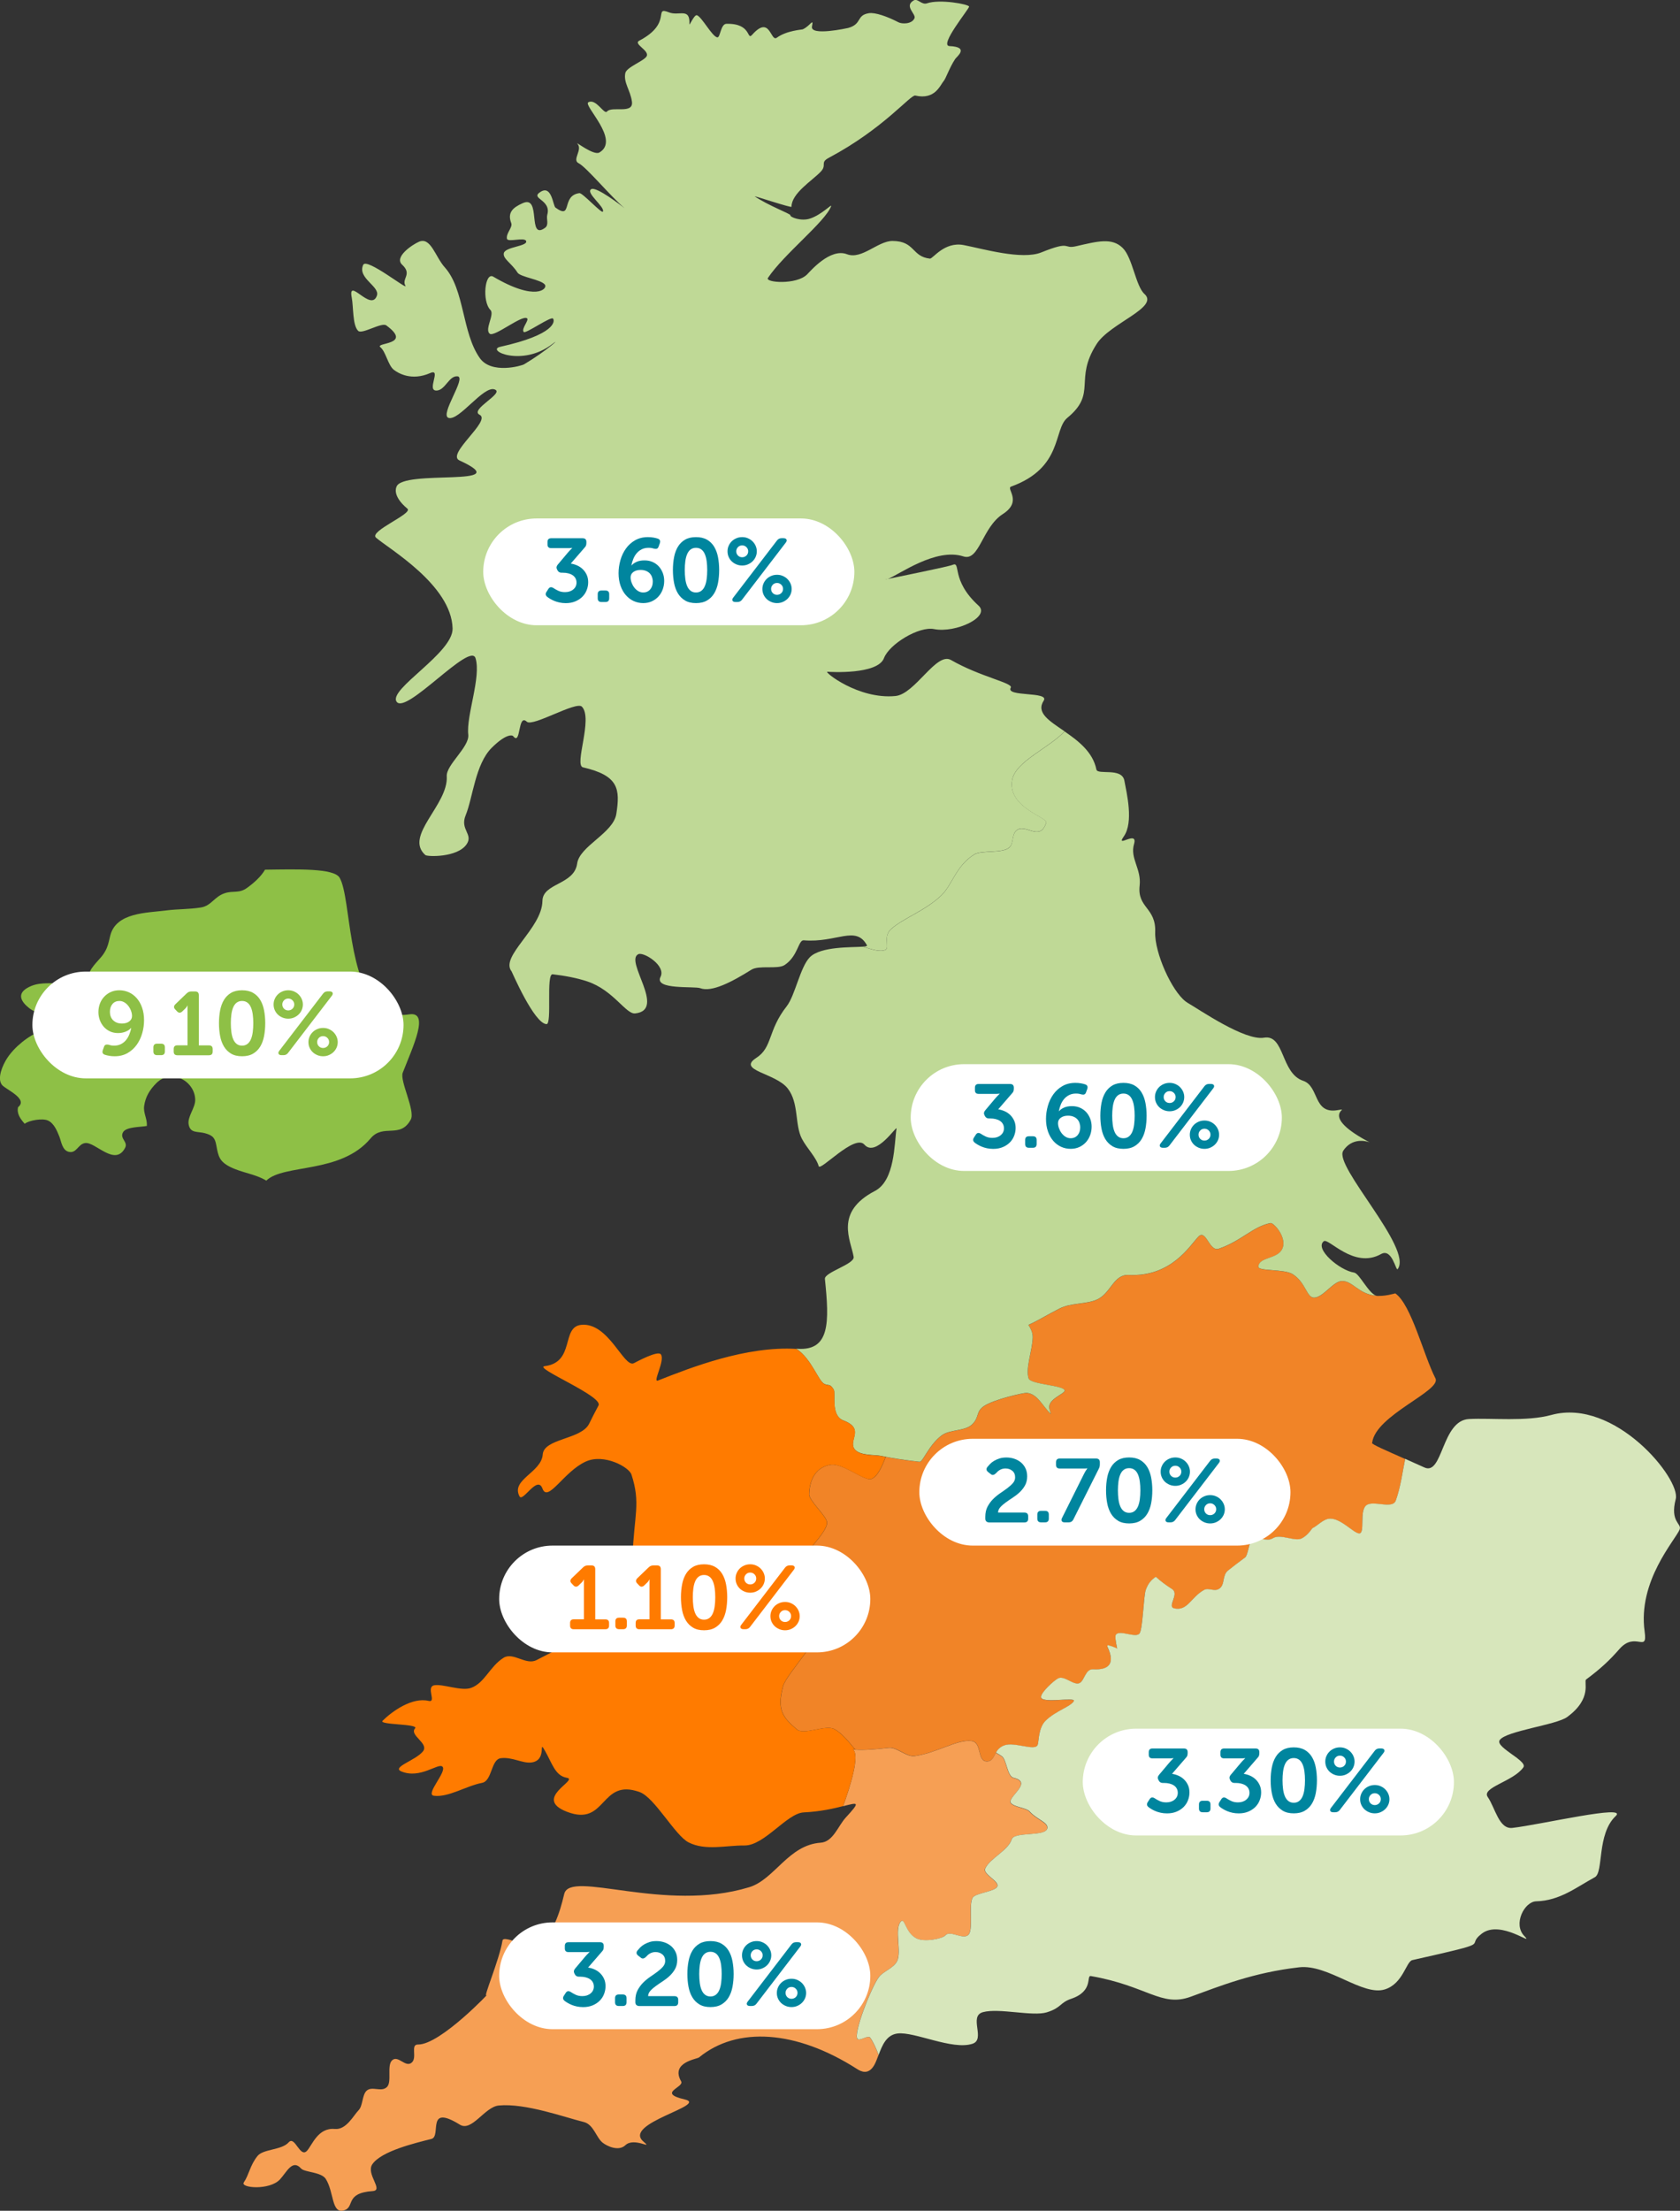 <?xml version="1.0" encoding="UTF-8"?>
<svg id="Layer_2" data-name="Layer 2" xmlns="http://www.w3.org/2000/svg" viewBox="0 0 374.02 491.86">
  <rect x="0" y="0" width="374.02" height="491.86" fill="#333333" stroke="none"/>
  <defs>
    <style>
      .cls-1 {
        fill: #ff7b00;
      }

      .cls-2 {
        fill: #8ec046;
      }

      .cls-3 {
        fill: #fff;
      }

      .cls-4 {
        fill: #f69f54;
      }

      .cls-5 {
        fill: #f18427;
      }

      .cls-6 {
        fill: #d7e6bb;
      }

      .cls-7 {
        fill: #bfd996;
      }

      .cls-8 {
        fill: #00859e;
      }
    </style>
  </defs>
  <g id="Layer_1-2" data-name="Layer 1">
    <g>
      <g>
        <path class="cls-7" d="m254.79,65.4c-1.95-1.75-2.65-8.1-4.86-10.25-2.4-2.34-5.58-1.46-10.35-.37-3,.69-.93-1.37-7.73,1.37-4.34,1.77-13.23-.85-17.32-1.63-4.32-.81-6.84,3.08-7.5,3.02-4.09-.45-3.28-3.91-8.32-3.93-3.28-.01-6.85,4.22-10.15,2.95-3.73-1.43-8.13,3.75-8.88,4.5-2.35,2.36-9.42,1.84-8.71.77,3.56-5.32,12.7-12.42,14.06-15.94.26-.69-2.06,1.88-4.7,2.74-1.99.66-4.47-.32-4.37-.74.08-.32-4.79-2.08-7.93-4.2-.3-.21,8.18,2.61,8.18,2.31.01-3,4.56-5.77,6.5-7.79,1.47-1.53-.24-2.02,1.81-3.1,12.25-6.51,18.2-14.1,19.25-13.85,4.45,1.03,5.54-2.35,6.38-3.31.42-.49,1.24-2.91,2.5-4.82.33-.52,3.28-2.68-1.27-2.88-2.38-.11,4.42-8.31,4.37-8.78-.06-.53-6.5-1.72-9.38-.73-1.19.41-2.05-1.15-2.93-.66-2.28,1.29.58,3.04.15,3.99-.63,1.39-2.89,1.25-3.54.9-2.52-1.31-5.25-2.26-6.63-2.03-2.86.48-1.42,2.38-4.58,3.28-.22.05-8.49,1.87-8.07-.32.41-2.07-.36-.14-2.04.62-.22.1-3.56.25-5.79,1.87-1.42,1.02-1.45-5.19-5.47-.67-1.27,1.44-.02-2.58-5.76-2.42-1.26.03-1.35,3.04-1.98,3.01-1.12-.03-3.47-4.57-4.58-4.92-.6-.19-1.7,2.49-1.67,1.99.2-3.79-2.31-1.75-4.52-2.62-3.67-1.45.9,2.34-6.64,6.29-1.42.74,2.34,2.19,1.64,3.47-.6,1.07-4.48,2.41-4.75,3.75-.43,2.14,1.13,3.78,1.48,6.35.38,2.87-4.47.89-5.56,2.2-.63.75-2.42-2.98-4.14-2.07-1.26.66,7.2,8.4,2.45,11.18-1.31.75-5.5-2.65-4.88-1.94,1.21,1.36-1.29,3.56.27,4.33,1.75.88,7.11,7.39,10.23,10.01-.68-.54-6.27-4.88-7.42-4.25-1.39.78,3.12,3.98,2.58,5-.26.5-4.52-4.19-5.22-4.11-4.16.53-1.42,6.05-5.33,3.22-.57-.41-.8-5.03-3.27-3.54-2.62,1.58,2.41,1.66,1.44,5.13-.26.93.44,2.23-.5,2.91-4.01,2.9-.74-7.37-4.95-5.5-2.24.99-3.47,2.11-2.57,4.45.37.95-1.2,2.24-.96,3.47.18.87,3.91-.42,4.27.51.44,1.19-4.68,1.27-4.97,2.72-.24,1.24,1.77,2.25,3.04,4.29.63,1.03,5.27,1.55,6.12,2.71.65.89-1.99,3.82-11.51-1.79-1.85-1.09-2.55,5.47-.62,7.42.98,1-1.38,4.32-.16,5.28,1.01.81,7.08-4.19,8.28-3.45.61.37-1.36,2.37-.7,3.06.42.45,6.05-3.55,6.51-2.98.46.56.52,3.56-11.73,6.27-3.35.74,4.86,4.61,11.63-.65,2.08-1.6-1.3,1.55-6.34,4.55-.57.34-7.27,2.26-9.85-1.37-4.01-5.65-3.37-15.25-7.8-20.19-2.12-2.35-3.12-6.84-5.75-5.71-1.48.64-5.59,3.39-3.76,5.1,2.33,2.15-.16,3.09.73,4.67.72,1.23-8.63-6.3-9.39-4.63-1.36,2.95,3.73,4.78,3.06,6.82-1.28,3.82-6.54-4.31-5.61.47.4,2.02.14,6.14,1.43,7.4.86.85,5.22-1.99,6.27-1.21,5.99,4.4-2.61,3.77-1.33,4.84,1.23,1.01,1.7,4.05,3.03,5.06.94.71,3.88,2.52,8.06.7,2.67-1.17-1.01,4.13,1.53,3.88,1.86-.17,2.67-3.31,4.54-3.16,2.15.17-4.08,8.64-1.96,9.26,2.35.66,7.74-7.19,10.21-6.35,2.43.79-5.65,4.49-3.31,5.65,2.67,1.33-7.53,8.77-4.49,10.16,13.36,6.12-12.8,1.86-14.03,5.89-.02.08-1.03,1.95,2.44,4.84,1.33,1.11-8.63,5.01-6.99,6.45,2.81,2.45,16.8,10.51,17.05,20.2.14,5.48-14.39,13.53-12.46,16.3,2.09,2.97,16.4-13.44,17.57-9.68,1.29,4.22-2.1,12.77-1.62,17.01.3,2.75-4.94,6.69-4.79,9.25.39,6.37-9.59,13.25-4.77,17.53.45.4,7.09.58,9.16-2.35,1.62-2.3-1.52-3.27-.18-6.5,1.6-3.88,2.13-11.36,5.8-15.01,3.07-3.05,4.53-2.92,4.8-2.57,1.75,2.22.95-5.17,3.02-3.23,1.3,1.21,11-4.65,12.26-3.35,2.54,2.64-1.81,13.02.24,13.5,7.94,1.83,8.29,4.79,7.42,10.37-.69,4.3-8.2,7.14-8.72,11.04-.66,4.78-7.67,4.28-7.73,8.32-.09,6.13-9.52,12.32-6.87,15.66.1.13,5,11.59,7.77,11.74,1.3.08-.16-11.26,1.38-11.09,2.56.3,5.32.79,7.72,1.59,5.81,1.95,8.57,7.32,10.63,7.12,7.08-.73-2.47-11.74.74-13.19,1.17-.53,6.19,2.55,4.92,5.06-1.48,2.94,7.57,2.03,8.83,2.51,2.57.97,7.04-1.38,11.41-4.11,1.69-1.06,5.83-.03,7.37-1.03,3-1.95,3.06-5.6,4.27-5.51,7.3.62,11.62-3.45,14.08,1.12.1.16-.24.24-.86.28,1.94.62,3.77,1.24,4.97.72,1-.43-.62-3,1.28-4.65,2.81-2.47,7.61-4.07,11.16-7.47,2.49-2.39,3.19-6.46,7.26-9.07,1.68-1.09,6.48-.18,7.95-1.66.94-.93.44-2.68,1.44-3.65,2.01-1.91,5.26,2.65,6.71-1.8.39-1.21-8.74-3.39-7.57-9.56.77-4.08,8.11-7,11.66-10.75-3.42-2.35-6.41-4.12-4.65-6.83,1.36-2.11-8.59-.76-7.33-2.89.6-1.04-6.76-2.39-13.31-6.15-3.26-1.88-7.97,7.57-12.36,8.01-8.32.81-16.11-5.52-15.14-5.4.53.06,11.18.69,12.58-3.03,1.2-3.14,7.8-7.13,11.15-6.46,4.84.95,12.63-2.74,9.9-5.22-6.28-5.71-3.81-9.91-5.78-9.07-.98.42-11.87,2.59-14.41,3.14,2.5-.97,10.69-7.01,16.82-5.02,3.56,1.17,4.16-6.47,8.79-9.43,4.45-2.86.63-5.67,1.83-6.1,11.58-4.19,9.38-12.69,12.5-15.28,6.78-5.57,1.37-8.41,6.57-16.48,3-4.64,13.99-8.11,10.62-11.1Zm-57.55,63.54c-.22.02-.05-.01.38-.12-.15.06-.28.1-.38.12Z"/>
        <path class="cls-5" d="m305.43,321c-.04.37,3.34,1.79,7.41,3.6-.58,2.72-.99,6.22-2.1,9.28-.73,2.04-5.11-.21-6.62,1.1-1.52,1.32-.17,6.2-1.51,6.21-1.2,0-3.99-3.3-6.48-3.29-1.49,0-2.89,1.69-3.97,2.14v.02c-.61.86-1.35,1.72-2.34,2.23-1.56.81-4.78-1.12-6.48-.01-1.39.88-3.24-.61-4.65.4-.64.45-.87,3.38-1.49,3.86-1.3.96-2.58,1.94-3.8,2.9-1.36,1.07-.62,3.17-1.96,4.05-1.16.76-2.28-.32-3.41.29-2.89,1.6-3.64,4.72-6.57,4.09-1.76-.35,1.2-3.17-.51-4.29-1.35-.87-2.56-1.75-3.62-2.74-.93.59-1.72,1.43-2.25,2.93-.49,1.38-.65,8.52-1.36,9.64-.79,1.2-4.43-.87-5.29.31-.23.31-.02,1.61.28,3.08-.69-.35-1.41-.59-2.13-.76-.05.17-.07.32.02.49,1.51,3.23.71,5.12-3.26,4.89-1.7-.07-1.87,2.42-2.95,3.04-1.26.72-3.46-1.79-4.85-1.01-1,.55-3.66,2.97-3.78,4.06-.21,1.69,7.88-.07,7.3,1-.68,1.2-4.13,2.21-6.29,4.36-1.66,1.65-1.45,4.65-1.77,5.4-.61,1.4-5.17-.76-7.41.07-1.01.37-1.52.98-1.86,1.61-.54.92-.74,1.85-1.88,1.91-2.42.17-1.09-4.19-3.54-4.53-3.21-.43-7.77,2.69-12.68,3.35-1.81.23-4-2.04-5.71-1.83-2.92.34-5.56.56-7.5.41-1.49-1.83-3.14-3.8-4.68-4.58-2-1.01-6.77,1.44-8.32.08-3.03-2.59-4.52-4.24-3.06-9.63.77-2.78,9.09-11.2,8.18-14.04-.96-3.01-9.8-2.91-10.16-6.33-.17-1.65,9.19-2.94,9.1-4.66-.06-.97-2.86-1.12-2.87-2.12-.05-2.35,5.43-6.7,5.53-9.18.05-1.42-4.11-4.96-3.98-6.41.05-.57,0-5.61,4.65-6.48,2.85-.54,7.59,3.73,9.24,3.12,1.29-.47,2.34-2.73,3.15-4.9.4.09.81.15,1.24.23,2.01.35,4.12.64,6.29.88.76.08,1.98-3.64,4.91-5.86,1.8-1.37,5.14-.91,6.75-2.42,1.74-1.62.77-2.83,2.69-4.12,2.23-1.5,8.83-2.97,9.46-2.93,2.46.13,3.65,3.09,5.42,4.69-.09-.33-.2-.69-.3-1.07-.64-2.21,3.47-3.39,3.38-4.16-.17-1.17-7.59-1.31-8.02-2.67-.75-2.22.81-6.12.9-9.12.02-1.09-.42-1.94-.95-2.79,2.14-.96,4.06-2.19,6.97-3.67,2.48-1.28,6.09-.9,8.42-2.03,3-1.46,3.58-5.58,6.94-5.41,9.46.45,13.54-6.46,15.49-8.51,1.75-1.83,2.43,3.4,4.55,2.67,5.06-1.73,7.59-4.94,11.52-5.71.69-.13,3.7,3.15,2.67,5.63-1.01,2.48-5.31,1.83-5.36,4.1-.05,1,5.74.46,7.61,1.62,3.07,1.94,3.09,5.42,4.92,5.24,1.99-.2,4.11-3.59,6.02-3.69,2.44-.1,3.71,2.93,7.67,3.26.01,0,.02,0,.03,0,.01,0,.03,0,.04,0,.17.05.33.06.49.03h.03c.87,0,1.85-.11,2.99-.4.18-.04.4-.1.67-.16,3.58,2.48,6.3,13.8,8.93,18.89,1.45,2.8-13.39,8.19-14.08,14.36Z"/>
        <path class="cls-4" d="m233.15,406.76c-.34,1.99-7.39.66-7.95,2.5-.76,2.48-4.93,4.25-5.9,6.51-.54,1.25,3.26,2.8,2.69,3.98-.54,1.14-4.87,1.42-5.48,2.48-.87,1.54.12,6.65-.79,8.06-1.04,1.61-4.16-1-5.29.32-.62.75-4.76,1.59-6.53.6-2.36-1.3-2.49-4.6-3.34-3.72-1.55,1.66.22,6.78-.87,8.87-.81,1.57-3.09,2.24-4.05,3.53-1.65,2.17-5.77,12.67-4.76,13.74.53.55,2.34-.9,2.81-.3.54.68,1.27,2.15,1.9,3.87h0c-.33.87-.62,1.67-.98,2.29-1.26,2.13-2.79,1.48-3.78.84-13.62-8.72-26.75-9.51-35.2-2.59-.48.39-6.41,1.08-3.99,5.32.78,1.37-5.49,2.56.8,4.03,5.45,1.27-13.99,5.31-9.18,9.38,2.31,1.96-2.07-1.08-4.04.81-1.49,1.41-4.03.23-5.03-.55-1.47-1.13-2-4.09-4.26-4.63-4.11-1-12.94-4.23-18.89-3.66-3.13.3-5.99,5.91-8.65,4.27-7.67-4.76-4.02,2.58-6.35,3.17-3.59.91-11.13,2.69-13.14,5.62-1.51,2.19,2.62,5.8.07,5.98-6.37.45-3.83,3.63-6.47,4.31-2.73.7-2.11-4.06-3.97-7.01-1-1.58-4.73-1.45-5.51-2.33-1.93-2.17-3.23.87-4.69,2.43-2.32,2.5-8.9,1.92-8.05.67,1.18-1.74,1.38-3.81,3.04-5.87,1.29-1.61,5.38-1.27,6.95-3.05,1.4-1.57,2.5,3.58,4.08,1.88,1.17-1.28,2.43-5.2,6.2-4.85,2.55.23,4.15-3.02,5.31-4.2.92-.96.75-3.27,1.7-4.25,1.22-1.23,3.32.38,4.6-.9,1.13-1.13-.07-4.72,1.1-5.89,1.36-1.35,3.05,1.79,4.47.41,1.17-1.16-.41-3.99,1.33-3.96,4.98.09,16.42-12.08,15.28-10.98-.94.92,2.83-7.82,3.53-12.15.24-1.45,6.84,2.37,8.04,1.22,3.23-3.08,4.58-6.84,5.7-11.57,1.28-5.51,22.15,4.26,41.19-1.52,5.65-1.72,8.71-9.4,15.9-9.9,2.76-.18,3.86-3.68,5.56-5.56,3.39-3.68,2.8-3.41-.57-2.56,1.6-4.36,3.81-11.41,2.19-12.62.17.02.34.03.51.05,1.95.14,4.58-.08,7.5-.41,1.72-.2,3.9,2.07,5.72,1.83,4.91-.66,9.47-3.77,12.68-3.35,2.45.33,1.13,4.69,3.54,4.53,1.13-.07,1.34-1,1.88-1.91.43.23.86.51,1.31.8,1.08.73,1.18,4.49,2.62,4.8,4.51,1.04-1.71,4.43-.57,5.65.82.9,3.42,1.03,4.13,1.85,1.59,1.8,4.16,2.41,3.94,3.72Z"/>
        <path class="cls-6" d="m373.96,340.26c-.99,2.4-9.4,11.49-7.81,22.76.68,4.9-2.08-.19-5.62,3.87-2.2,2.51-4.14,4.34-7.41,6.77-.62.46,1.5,4.16-4.22,8.35-2.39,1.76-13.59,3.08-15.01,5.12-.61.88,1.28,2.13,2.95,3.35h.01c.58.41,1.14.82,1.56,1.2.66.59,1.04,1.12.73,1.54-2.21,3.14-9.4,4.46-7.92,6.59,1.66,2.4,2.49,7.21,5.48,6.87,6.26-.71,25.89-5.34,23-2.63-4.24,3.99-2.65,12.54-4.64,13.6-4.11,2.23-7.79,5.23-13.04,5.36-2.66.06-5.2,5.08-2.69,7.69,2.54,2.64-5.19-3.76-9.44-.5-4.05,3.11,3.78,1.57-15.45,5.89-1.41.32-2.04,5.24-6.13,6.52-4.94,1.55-12.65-5.65-19.06-4.92-10.23,1.17-17.58,4.15-24.19,6.56-6.52,2.37-9.67-2.43-22.19-4.61-1.12-.2.7,3.33-4.37,5.05-2.6.88-2.15,2-5.45,3.02-3.14.97-10.64-1.01-14.21-.04-3.28.9.68,6.06-2.35,7.04-4.53,1.46-12.88-2.75-16.68-2.29-2.48.31-3.41,2.66-4.2,4.77-.64-1.72-1.36-3.18-1.9-3.87-.47-.6-2.28.86-2.81.3-1.01-1.08,3.11-11.57,4.76-13.74.96-1.29,3.24-1.96,4.05-3.53,1.09-2.09-.68-7.21.87-8.87.85-.88.98,2.42,3.34,3.72,1.77.99,5.91.14,6.53-.6,1.13-1.32,4.24,1.29,5.29-.32.91-1.41-.08-6.52.79-8.06.61-1.06,4.94-1.34,5.49-2.48.58-1.18-3.23-2.74-2.69-3.99.96-2.26,5.14-4.03,5.89-6.51.55-1.83,7.61-.5,7.95-2.5.22-1.31-2.34-1.92-3.94-3.72-.71-.81-3.32-.95-4.13-1.84-1.14-1.22,5.08-4.61.57-5.65-1.44-.3-1.55-4.07-2.63-4.8-.45-.29-.88-.58-1.31-.81.34-.63.86-1.24,1.86-1.61,2.24-.83,6.8,1.33,7.41-.07.32-.74.11-3.75,1.77-5.4,2.16-2.15,5.62-3.16,6.29-4.36.58-1.06-7.5.7-7.3-1,.13-1.09,2.79-3.51,3.78-4.06,1.39-.78,3.59,1.73,4.85,1.01,1.08-.62,1.25-3.11,2.95-3.04,3.96.24,4.77-1.66,3.26-4.89-.08-.17-.07-.32-.02-.49.72.16,1.44.4,2.13.76-.31-1.47-.52-2.77-.28-3.08.86-1.18,4.5.89,5.29-.31.71-1.12.88-8.26,1.36-9.64.52-1.49,1.32-2.34,2.25-2.93,1.06.99,2.27,1.87,3.62,2.74,1.71,1.12-1.25,3.93.51,4.29,2.93.63,3.69-2.49,6.57-4.09,1.12-.62,2.25.47,3.41-.29,1.34-.88.6-2.98,1.96-4.05,1.21-.96,2.49-1.94,3.8-2.9.63-.48.86-3.41,1.49-3.86,1.41-1.01,3.26.48,4.65-.4,1.71-1.11,4.92.82,6.48.01.99-.52,1.73-1.37,2.33-2.23v-.02c1.1-.46,2.49-2.14,3.98-2.14,2.5-.01,5.28,3.28,6.48,3.29,1.34-.01,0-4.89,1.51-6.21,1.51-1.31,5.89.94,6.62-1.1,1.11-3.07,1.53-6.56,2.1-9.28,1.37.61,2.82,1.25,4.26,1.91,4.14,1.93,3.82-10.45,9.93-10.77,5.05-.27,12.76.63,18.37-.91,14.11-3.85,28.83,14.28,27.67,18.71-1.34,5.13,1.39,5.45.88,6.73Z"/>
        <path class="cls-7" d="m299,256.08c2.02-3.08,5.16-2.21,5.91-1.94-.12-.05-.31-.16-.57-.3-11.39-6.18-2.93-7.47-6.57-6.85-5.49.92-4.03-5.33-7.65-6.53-5-1.66-4.09-10.39-8.72-9.59-4.29.73-14.41-6.27-16.99-7.75-.15-.09-.3-.19-.45-.31-3.11-2.37-6.94-10.84-6.78-15.45.2-5.49-4.03-5.32-3.46-10.34.42-3.72-2.19-6.04-1.25-9.23.95-3.24-4.22,1.06-2.29-1.68,2.26-3.18.64-9.71.14-12.43-.56-3-5.98-1.18-6.23-2.48-.79-3.93-4.1-6.42-7.08-8.46-3.55,3.75-10.89,6.67-11.66,10.75-1.17,6.17,7.96,8.35,7.57,9.56-1.45,4.44-4.7-.11-6.71,1.8-1,.97-.51,2.72-1.44,3.65-1.47,1.47-6.27.57-7.95,1.66-4.07,2.61-4.77,6.68-7.26,9.07-3.55,3.4-8.35,5-11.16,7.47-1,.87-1.03,2-.98,2.92.05.84.17,1.52-.3,1.72-1.2.52-3.02-.1-4.97-.72h-.01c-2.44.19-9.37-.12-11.84,2.34-2.16,2.18-3.28,8.53-5.16,10.92-4.28,5.44-3.09,9.13-6.79,11.5-4.34,2.81,4.29,3.32,7.01,6.77,2.57,3.27,1.52,8.09,3.19,11.25,1.1,2.08,3.17,4.1,3.72,6.06.33,1.21,8.03-7.26,10.17-4.8,2.58,2.96,7.3-4.45,7.15-3.57-.51,3.36-.32,11.54-4.81,13.88-9.08,4.73-5.35,10.95-4.73,14.66.28,1.63-6.57,3.43-6.4,4.92,1,9.63,1.15,16.03-6.13,15.53-.09,0-.17,0-.26-.01,3.42,2.2,4.91,7.21,6.28,7.84,1.01.46,1.21-.15,2.06,1.23.5.83-.75,5.78,2.15,6.88,4.95,1.88.96,4.43,2.53,6.42,1.16,1.47,4.51,1.18,5.87,1.47.35.07.69.15,1.04.2.4.09.81.15,1.24.23,2.01.35,4.12.64,6.29.88.76.08,1.98-3.64,4.91-5.86,1.8-1.37,5.14-.91,6.75-2.42,1.74-1.62.77-2.83,2.69-4.12,2.23-1.5,8.83-2.97,9.46-2.93,2.46.13,3.65,3.09,5.42,4.69-.09-.33-.2-.69-.3-1.07-.64-2.21,3.47-3.39,3.38-4.16-.17-1.17-7.59-1.31-8.02-2.67-.75-2.22.81-6.12.9-9.12.02-1.09-.42-1.94-.95-2.79,2.14-.96,4.06-2.19,6.97-3.67,2.48-1.28,6.09-.9,8.42-2.03,3-1.46,3.58-5.58,6.94-5.41,9.46.45,13.54-6.46,15.49-8.51,1.75-1.83,2.43,3.4,4.55,2.67,5.06-1.73,7.59-4.94,11.52-5.71.69-.13,3.7,3.15,2.67,5.63-1.01,2.48-5.31,1.83-5.36,4.1-.05,1,5.74.46,7.61,1.62,3.07,1.94,3.09,5.42,4.92,5.24,1.99-.2,4.11-3.59,6.02-3.69,2.44-.1,3.71,2.93,7.67,3.26-1.75-.58-3.74-4.96-4.91-5.14-3.22-.48-8.88-5.28-6.76-6.97,1.04-.85,6.67,6.25,12.75,2.85,2.48-1.4,3.31,3.87,3.7,3.35,3.48-4.56-14.31-22.98-12.12-26.3Zm-80.54-15.24h.01s0,0,0,0h-.02Z"/>
        <path class="cls-1" d="m197.17,324.13c-.81,2.17-1.86,4.42-3.15,4.9-1.65.62-6.39-3.66-9.24-3.12-4.64.87-4.6,5.91-4.65,6.48-.13,1.45,4.03,4.99,3.98,6.41-.1,2.48-5.59,6.83-5.53,9.18.01,1,2.81,1.15,2.87,2.12.09,1.72-9.27,3.01-9.1,4.66.36,3.42,9.2,3.33,10.16,6.33.91,2.84-7.41,11.26-8.18,14.04-1.46,5.39.03,7.04,3.06,9.63,1.56,1.36,6.32-1.09,8.32-.08,1.54.78,3.19,2.75,4.68,4.58-.17-.02-.34-.03-.51-.05,1.62,1.2-.59,8.26-2.19,12.62-2.01.52-5.01,1.22-8.75,1.4-3.75.17-8.77,7.43-13.22,7.36-3.98-.05-8.68,1.24-12.44-.7-3.01-1.55-7.51-9.95-10.86-11.18-8.87-3.22-7.31,7.79-16.17,4.39-7.79-2.98,2.67-7.11-.04-7.57-2.59-.43-3.27-3.16-4.83-5.92-1.7-3.01.66,2.12-3.15,2.52-2,.2-4.19-1.27-6.73-.96-2.23.27-1.89,5.06-4.19,5.49-3.52.67-7.48,3.28-10.7,2.87-2.07-.27,3.03-5.43,1.88-6.49-.94-.86-4.92,2.81-9.12,1.08-2.28-.94,3.11-2.42,4.78-4.45,1.47-1.82-3.11-3.57-1.74-5.14.89-1.04-8.19-.74-7.23-1.69,2.1-2.09,6.56-5.29,10.24-4.42,1.86.45-.66-3.1,1.26-3.47,1.88-.36,6.05,1.37,8.2.58,3.03-1.09,4.17-4.79,7.23-6.7,2.17-1.35,4.98,1.76,7.37.5,5.75-3.04,20.83-9.6,21.34-23.08.34-9.04,1.86-11.81-.24-18.19-.55-1.67-6.08-4.71-10.14-2.9-4.89,2.19-8.48,9.26-9.67,6.02-1.13-3.07-4.37,3.09-5.1,1.75-2.01-3.74,4.85-5.29,5.16-9.32.25-3.62,8.58-3.3,10.34-6.86.65-1.32,1.34-2.69,2.08-4.06,1.11-2.05-14.64-8.42-11.99-8.74,6.83-.85,3.62-8.72,8.13-9.19,6.1-.64,9.5,9.64,11.73,8.53.58-.3,5.3-2.87,6-1.98,1.02,1.33-1.92,6.35-.64,5.84,7.41-2.93,19.65-7.71,30.81-7.04,3.42,2.2,4.92,7.21,6.28,7.84,1.01.46,1.21-.15,2.06,1.23.5.83-.75,5.78,2.15,6.87,4.95,1.88.96,4.43,2.53,6.43,1.16,1.47,4.51,1.18,5.87,1.47.35.07.69.15,1.04.2Z"/>
        <path class="cls-2" d="m91.46,249.06c-2.34,4.41-6.14.84-8.96,4.22-6.64,7.94-19.29,5.61-23.22,9.39-2.48-1.51-5.46-1.74-8.06-3.06-2.4-1.22-2.62-2.39-3.05-4.73-.29-1.57-.65-2.25-2.54-2.76-1.65-.45-3.25.09-3.63-1.94-.32-1.72,1.48-3.68,1.46-5.48-.05-4.15-5.23-7.05-8.58-3.79-1.57,1.54-2.49,3.13-2.78,5.1-.24,1.65.69,2.78.6,4.49-1.3.28-4.57.15-5.3,1.39-.82,1.42,1.14,2.13.47,3.45-2.23,4.36-6.63-1.34-8.91-1.03-1.59.21-1.89,2.34-3.62,1.96-1.51-.33-1.7-2.35-2.13-3.41-.51-1.27-1.2-2.99-2.58-3.58-1.19-.51-4.12-.05-5.13.74-.95-1.05-1.82-2.28-1.48-3.69,2.36-1.88-2.81-3.96-3.59-4.97-1.14-1.47.18-4.43,1.16-5.93,1.64-2.51,4.7-4.99,7.63-6.13,1.61-.63,5.49-1.36,3.72-3.79-2.23.55-4.82.06-6.47-1.24-1.75-1.38-2.74-3.1-.41-4.46,2.36-1.38,4.61-.94,6.99-1.1,2.28-.16,4.57-.77,6.74-1.26-.27-1.72,2.19-3.7,3.13-5.03.78-1.11,1.05-1.92,1.29-2.86.11-.44.21-.91.35-1.45,1.32-5.1,8.04-4.99,12.43-5.55,2.56-.33,5.11-.24,7.73-.66,2.34-.37,2.96-2.4,5.33-3.18,1.92-.63,3.14.12,4.95-1.18,1.42-1.02,3.08-2.45,4-4.05,7.24-.09,15.35-.36,16.61,1.79.67,1.14,1.11,3.32,1.52,6.01,1.5,9.73,2.74,26.15,13.97,24.39,4.63-.72.84,7.13-1.44,12.99-.7,1.8,2.84,8.44,1.8,10.4Z"/>
        <line class="cls-3" x1="192.14" y1="210.63" x2="192.13" y2="210.63"/>
      </g>
      <g>
        <rect class="cls-3" x="107.58" y="115.35" width="82.63" height="23.76" rx="11.88" ry="11.88"/>
        <g>
          <path class="cls-8" d="m121.85,132.8c-.21-.16-.33-.34-.35-.54-.02-.2.04-.41.19-.62l.4-.62c.15-.23.32-.35.51-.37.19-.02.4.04.63.19.27.19.62.38,1.05.59.43.21.94.31,1.51.31.75,0,1.36-.2,1.84-.6.48-.4.72-.91.72-1.52,0-.37-.08-.7-.24-.98-.16-.28-.38-.51-.66-.69-.28-.18-.6-.31-.97-.4s-.76-.13-1.17-.13h-.3c-.43,0-.73-.19-.92-.58l-.08-.16c-.19-.37-.13-.73.18-1.08l2.18-2.59c.13-.16.26-.31.39-.44.13-.13.24-.25.33-.34l.3-.3v-.04c-.08.01-.19.03-.32.04-.11.01-.24.02-.4.02h-3.96c-.55,0-.82-.27-.82-.81v-.56c0-.55.27-.83.82-.83h7c.56,0,.84.27.84.82v.22c0,.21-.03.4-.08.56-.05.16-.15.31-.3.46l-3.1,3.58c.49.07.97.21,1.44.42.47.21.88.49,1.24.84s.65.76.87,1.24c.22.48.33,1.03.33,1.64s-.11,1.18-.33,1.75c-.22.57-.54,1.06-.97,1.49-.43.43-.95.77-1.57,1.03-.62.26-1.33.39-2.13.39-.49,0-.95-.05-1.38-.14-.43-.09-.81-.21-1.15-.35-.34-.14-.64-.29-.91-.45-.27-.16-.49-.31-.66-.44Z"/>
          <path class="cls-8" d="m133.07,132.2c0-.55.28-.82.84-.82h.88c.56,0,.84.27.84.82v.9c0,.56-.28.84-.84.84h-.88c-.56,0-.84-.28-.84-.84v-.9Z"/>
          <path class="cls-8" d="m137.71,127.52c0-.96.14-1.92.41-2.88.27-.96.68-1.82,1.22-2.58.54-.76,1.22-1.38,2.04-1.85.82-.47,1.78-.71,2.87-.71.43,0,.83.03,1.22.1.39.07.69.14.92.22.52.16.69.51.5,1.06l-.24.66c-.09.28-.22.45-.38.52s-.36.07-.6.02c-.17-.05-.36-.1-.56-.14-.2-.04-.44-.06-.72-.06-.57,0-1.08.11-1.52.33s-.81.51-1.12.87c-.31.36-.56.78-.75,1.25-.19.47-.34.96-.43,1.47h.04c.23-.29.59-.55,1.08-.78s1.09-.34,1.78-.34,1.29.12,1.83.36c.54.24,1,.57,1.38.99.38.42.67.91.88,1.46.21.55.31,1.14.31,1.75,0,.67-.11,1.3-.33,1.9-.22.6-.54,1.13-.95,1.58-.41.45-.91.81-1.48,1.07-.57.26-1.21.39-1.92.39-.75,0-1.45-.15-2.11-.45-.66-.3-1.24-.74-1.74-1.31s-.9-1.27-1.19-2.1c-.29-.83-.44-1.76-.44-2.8Zm2.68.94c0,.36.07.74.21,1.13.14.39.33.76.58,1.09.25.33.54.61.89.82s.72.32,1.12.32c.65,0,1.17-.23,1.56-.68s.58-1.03.58-1.74c0-.36-.06-.7-.17-1.01-.11-.31-.28-.59-.5-.82-.22-.23-.5-.42-.85-.56-.35-.14-.75-.21-1.2-.21-.64,0-1.17.15-1.59.45-.42.3-.63.7-.63,1.21Z"/>
          <path class="cls-8" d="m154.95,134.18c-.97,0-1.79-.19-2.44-.58-.65-.39-1.18-.91-1.58-1.57-.4-.66-.69-1.44-.86-2.33-.17-.89-.26-1.85-.26-2.88s.09-1.97.26-2.86c.17-.89.46-1.67.86-2.33.4-.66.93-1.18,1.58-1.56s1.47-.57,2.44-.57,1.79.19,2.45.57,1.19.9,1.59,1.56c.4.66.69,1.44.86,2.33.17.89.26,1.85.26,2.86s-.09,1.99-.26,2.88c-.17.89-.46,1.67-.86,2.33-.4.66-.93,1.18-1.59,1.57-.66.39-1.48.58-2.45.58Zm0-2.36c.48,0,.88-.13,1.21-.39.33-.26.58-.61.77-1.06.19-.45.32-.97.4-1.58.08-.61.12-1.26.12-1.97s-.04-1.34-.12-1.94-.21-1.12-.4-1.57c-.19-.45-.44-.8-.77-1.05-.33-.25-.73-.38-1.21-.38s-.88.13-1.21.38c-.33.25-.58.6-.77,1.05-.19.45-.32.97-.4,1.57s-.12,1.25-.12,1.94.04,1.36.12,1.97c.08.61.21,1.13.4,1.58.19.45.44.8.77,1.06.33.26.73.39,1.21.39Z"/>
          <path class="cls-8" d="m165.23,125.82c-.45,0-.88-.08-1.28-.25-.4-.17-.75-.39-1.04-.67-.29-.28-.52-.61-.69-1-.17-.39-.25-.8-.25-1.24s.08-.83.25-1.22c.17-.39.4-.72.69-1.01.29-.29.64-.51,1.04-.68.4-.17.83-.25,1.28-.25s.88.08,1.27.25c.39.17.74.39,1.03.68s.53.62.7,1.01c.17.39.26.79.26,1.22s-.09.85-.26,1.24c-.17.39-.41.72-.7,1-.29.28-.64.5-1.03.67-.39.17-.82.25-1.27.25Zm7.76-5.58c.25-.33.59-.5,1.02-.5h.4c.36,0,.59.1.69.3.1.2.04.44-.19.72l-9.72,12.68c-.25.33-.59.5-1.02.5h-.42c-.35,0-.57-.1-.67-.3-.1-.2-.04-.44.19-.72l9.72-12.68Zm-7.76,3.74c.37,0,.69-.13.95-.38.26-.25.39-.57.39-.94s-.13-.67-.39-.93-.58-.39-.95-.39-.69.13-.94.39c-.25.26-.38.57-.38.93s.13.69.38.94c.25.25.57.38.94.38Zm4.5,7.06c0-.43.08-.83.25-1.22.17-.39.4-.72.69-1.01.29-.29.64-.51,1.04-.68.4-.17.83-.25,1.28-.25s.88.08,1.27.25c.39.17.74.39,1.03.68.29.29.53.62.7,1.01.17.39.26.79.26,1.22s-.09.85-.26,1.23-.41.71-.7.99c-.29.28-.64.5-1.03.67-.39.17-.82.25-1.27.25s-.88-.08-1.28-.25c-.4-.17-.75-.39-1.04-.67-.29-.28-.52-.61-.69-.99-.17-.38-.25-.79-.25-1.23Zm1.94-.02c0,.37.13.69.38.94.25.25.57.38.94.38s.69-.13.95-.38c.26-.25.39-.57.39-.94s-.13-.67-.39-.93c-.26-.26-.58-.39-.95-.39s-.69.13-.94.39c-.25.26-.38.57-.38.93Z"/>
        </g>
      </g>
      <g>
        <rect class="cls-3" x="111.13" y="427.7" width="82.63" height="23.76" rx="11.88" ry="11.88"/>
        <g>
          <path class="cls-8" d="m125.71,445.16c-.21-.16-.33-.34-.35-.54-.02-.2.04-.41.19-.62l.4-.62c.15-.23.32-.35.51-.37.19-.02.4.04.63.19.27.19.62.38,1.05.59.43.21.94.31,1.51.31.75,0,1.36-.2,1.84-.6.48-.4.72-.91.72-1.52,0-.37-.08-.7-.24-.98-.16-.28-.38-.51-.66-.69-.28-.18-.6-.31-.97-.4s-.76-.13-1.17-.13h-.3c-.43,0-.73-.19-.92-.58l-.08-.16c-.19-.37-.13-.73.18-1.08l2.18-2.59c.13-.16.26-.31.39-.44.13-.13.24-.25.33-.34l.3-.3v-.04c-.08.01-.19.03-.32.04-.11.01-.24.02-.4.02h-3.96c-.55,0-.82-.27-.82-.81v-.56c0-.55.27-.83.82-.83h7c.56,0,.84.27.84.82v.22c0,.21-.03.4-.08.56-.05.16-.15.31-.3.46l-3.1,3.58c.49.07.97.21,1.44.42.47.21.88.49,1.24.84s.65.76.87,1.24c.22.48.33,1.03.33,1.64s-.11,1.18-.33,1.75c-.22.57-.54,1.06-.97,1.49-.43.43-.95.77-1.57,1.03-.62.26-1.33.39-2.13.39-.49,0-.95-.05-1.38-.14-.43-.09-.81-.21-1.15-.35-.34-.14-.64-.29-.91-.45-.27-.16-.49-.31-.66-.44Z"/>
          <path class="cls-8" d="m136.93,444.56c0-.55.28-.82.84-.82h.88c.56,0,.84.27.84.82v.9c0,.56-.28.84-.84.84h-.88c-.56,0-.84-.28-.84-.84v-.9Z"/>
          <path class="cls-8" d="m141.45,445.04c0-.85.16-1.59.49-2.23.33-.63.74-1.19,1.23-1.69.49-.49,1.03-.93,1.6-1.32.57-.39,1.11-.76,1.6-1.13.49-.37.9-.74,1.23-1.12.33-.38.49-.81.49-1.27,0-.63-.21-1.12-.63-1.46-.42-.35-.93-.52-1.53-.52-.25,0-.49.03-.71.1-.22.07-.42.15-.59.26-.17.11-.33.22-.46.35-.13.13-.25.24-.34.35-.19.19-.38.31-.58.36-.2.05-.4,0-.6-.18l-.54-.42c-.44-.33-.51-.71-.22-1.12.16-.2.36-.43.6-.68.24-.25.54-.49.89-.7.35-.21.76-.39,1.21-.54.45-.15.97-.22,1.56-.22s1.2.09,1.76.28c.56.19,1.05.46,1.48.82.43.36.76.8,1.01,1.32.25.52.37,1.11.37,1.78,0,.76-.16,1.42-.47,1.99-.31.57-.71,1.07-1.18,1.52s-.99.85-1.54,1.21c-.55.36-1.07.71-1.55,1.06s-.89.69-1.22,1.06c-.33.36-.51.76-.52,1.21h5.86c.56,0,.84.27.84.81v.56c0,.56-.28.83-.84.83h-7.8c-.27,0-.48-.07-.65-.21-.17-.14-.25-.35-.25-.63v-.42Z"/>
          <path class="cls-8" d="m158.17,446.54c-.97,0-1.79-.19-2.44-.58-.65-.39-1.18-.91-1.58-1.57-.4-.66-.69-1.44-.86-2.33-.17-.89-.26-1.85-.26-2.88s.09-1.97.26-2.86c.17-.89.46-1.67.86-2.33.4-.66.93-1.18,1.58-1.56s1.47-.57,2.44-.57,1.79.19,2.45.57,1.19.9,1.59,1.56c.4.66.69,1.44.86,2.33.17.89.26,1.85.26,2.86s-.09,1.99-.26,2.88c-.17.89-.46,1.67-.86,2.33-.4.66-.93,1.18-1.59,1.57-.66.39-1.48.58-2.45.58Zm0-2.36c.48,0,.88-.13,1.21-.39.33-.26.58-.61.77-1.06.19-.45.32-.97.4-1.58.08-.61.12-1.26.12-1.97s-.04-1.34-.12-1.94-.21-1.12-.4-1.57c-.19-.45-.44-.8-.77-1.05-.33-.25-.73-.38-1.21-.38s-.88.13-1.21.38c-.33.25-.58.6-.77,1.05-.19.45-.32.97-.4,1.57s-.12,1.25-.12,1.94.04,1.36.12,1.97c.08.61.21,1.13.4,1.58.19.45.44.8.77,1.06.33.26.73.39,1.21.39Z"/>
          <path class="cls-8" d="m168.45,438.18c-.45,0-.88-.08-1.28-.25-.4-.17-.75-.39-1.04-.67-.29-.28-.52-.61-.69-1-.17-.39-.25-.8-.25-1.24s.08-.83.25-1.22c.17-.39.4-.72.69-1.01.29-.29.64-.51,1.04-.68.4-.17.83-.25,1.28-.25s.88.08,1.27.25c.39.17.74.39,1.03.68s.53.62.7,1.01c.17.39.26.79.26,1.22s-.09.85-.26,1.24c-.17.39-.41.72-.7,1-.29.28-.64.5-1.03.67-.39.17-.82.25-1.27.25Zm7.76-5.58c.25-.33.59-.5,1.02-.5h.4c.36,0,.59.1.69.3.1.2.04.44-.19.72l-9.72,12.68c-.25.33-.59.5-1.02.5h-.42c-.35,0-.57-.1-.67-.3-.1-.2-.04-.44.19-.72l9.72-12.68Zm-7.76,3.74c.37,0,.69-.13.95-.38.26-.25.39-.57.39-.94s-.13-.67-.39-.93-.58-.39-.95-.39-.69.13-.94.39c-.25.26-.38.57-.38.93s.13.69.38.94c.25.25.57.38.94.38Zm4.5,7.06c0-.43.08-.83.25-1.22.17-.39.4-.72.69-1.01.29-.29.64-.51,1.04-.68.4-.17.83-.25,1.28-.25s.88.08,1.27.25c.39.17.74.39,1.03.68.29.29.53.62.7,1.01.17.39.26.79.26,1.22s-.09.85-.26,1.23-.41.71-.7.99c-.29.28-.64.5-1.03.67-.39.17-.82.25-1.27.25s-.88-.08-1.28-.25c-.4-.17-.75-.39-1.04-.67-.29-.28-.52-.61-.69-.99-.17-.38-.25-.79-.25-1.23Zm1.94-.02c0,.37.13.69.38.94.25.25.57.38.94.38s.69-.13.95-.38c.26-.25.39-.57.39-.94s-.13-.67-.39-.93c-.26-.26-.58-.39-.95-.39s-.69.13-.94.39c-.25.26-.38.57-.38.93Z"/>
        </g>
      </g>
      <g>
        <rect class="cls-3" x="241.06" y="384.6" width="82.63" height="23.76" rx="11.88" ry="11.88"/>
        <g>
          <path class="cls-8" d="m255.71,402.06c-.21-.16-.33-.34-.35-.54-.02-.2.04-.41.19-.62l.4-.62c.15-.23.32-.35.51-.37.19-.02.4.04.63.19.27.19.62.38,1.05.59.43.21.94.31,1.51.31.75,0,1.36-.2,1.84-.6.48-.4.72-.91.72-1.52,0-.37-.08-.7-.24-.98-.16-.28-.38-.51-.66-.69-.28-.18-.6-.31-.97-.4s-.76-.13-1.17-.13h-.3c-.43,0-.73-.19-.92-.58l-.08-.16c-.19-.37-.13-.73.18-1.08l2.18-2.59c.13-.16.26-.31.39-.44.13-.13.24-.25.33-.34l.3-.3v-.04c-.08.01-.19.03-.32.04-.11.01-.24.02-.4.02h-3.96c-.55,0-.82-.27-.82-.81v-.56c0-.55.27-.83.82-.83h7c.56,0,.84.27.84.82v.22c0,.21-.03.4-.08.56-.05.16-.15.31-.3.46l-3.1,3.58c.49.07.97.21,1.44.42.47.21.88.49,1.24.84s.65.76.87,1.24c.22.48.33,1.03.33,1.64s-.11,1.18-.33,1.75c-.22.57-.54,1.06-.97,1.49-.43.43-.95.77-1.57,1.03-.62.26-1.33.39-2.13.39-.49,0-.95-.05-1.38-.14-.43-.09-.81-.21-1.15-.35-.34-.14-.64-.29-.91-.45-.27-.16-.49-.31-.66-.44Z"/>
          <path class="cls-8" d="m266.93,401.46c0-.55.28-.82.84-.82h.88c.56,0,.84.27.84.82v.9c0,.56-.28.84-.84.84h-.88c-.56,0-.84-.28-.84-.84v-.9Z"/>
          <path class="cls-8" d="m271.67,402.06c-.21-.16-.33-.34-.35-.54-.02-.2.04-.41.19-.62l.4-.62c.15-.23.32-.35.51-.37.19-.02.4.04.63.19.27.19.62.38,1.05.59.43.21.94.31,1.51.31.75,0,1.36-.2,1.84-.6.48-.4.72-.91.72-1.52,0-.37-.08-.7-.24-.98-.16-.28-.38-.51-.66-.69-.28-.18-.6-.31-.97-.4s-.76-.13-1.17-.13h-.3c-.43,0-.73-.19-.92-.58l-.08-.16c-.19-.37-.13-.73.18-1.08l2.18-2.59c.13-.16.26-.31.39-.44.13-.13.24-.25.33-.34l.3-.3v-.04c-.08.01-.19.03-.32.04-.11.01-.24.02-.4.02h-3.96c-.55,0-.82-.27-.82-.81v-.56c0-.55.27-.83.82-.83h7c.56,0,.84.27.84.82v.22c0,.21-.03.4-.08.56-.05.16-.15.31-.3.46l-3.1,3.58c.49.07.97.21,1.44.42.47.21.88.49,1.24.84s.65.76.87,1.24c.22.48.33,1.03.33,1.64s-.11,1.18-.33,1.75c-.22.57-.54,1.06-.97,1.49-.43.43-.95.77-1.57,1.03-.62.26-1.33.39-2.13.39-.49,0-.95-.05-1.38-.14-.43-.09-.81-.21-1.15-.35-.34-.14-.64-.29-.91-.45-.27-.16-.49-.31-.66-.44Z"/>
          <path class="cls-8" d="m288.03,403.44c-.97,0-1.79-.19-2.44-.58-.65-.39-1.18-.91-1.58-1.57-.4-.66-.69-1.44-.86-2.33-.17-.89-.26-1.85-.26-2.88s.09-1.97.26-2.86c.17-.89.46-1.67.86-2.33.4-.66.93-1.18,1.58-1.56s1.47-.57,2.44-.57,1.79.19,2.45.57,1.19.9,1.59,1.56c.4.66.69,1.44.86,2.33.17.89.26,1.85.26,2.86s-.09,1.99-.26,2.88c-.17.89-.46,1.67-.86,2.33-.4.66-.93,1.18-1.59,1.57-.66.39-1.48.58-2.45.58Zm0-2.36c.48,0,.88-.13,1.21-.39.33-.26.58-.61.77-1.06.19-.45.32-.97.4-1.58.08-.61.12-1.26.12-1.97s-.04-1.34-.12-1.94-.21-1.12-.4-1.57c-.19-.45-.44-.8-.77-1.05-.33-.25-.73-.38-1.21-.38s-.88.13-1.21.38c-.33.25-.58.6-.77,1.05-.19.45-.32.97-.4,1.57s-.12,1.25-.12,1.94.04,1.36.12,1.97c.08.61.21,1.13.4,1.58.19.45.44.8.77,1.06.33.26.73.39,1.21.39Z"/>
          <path class="cls-8" d="m298.31,395.08c-.45,0-.88-.08-1.28-.25-.4-.17-.75-.39-1.04-.67-.29-.28-.52-.61-.69-1-.17-.39-.25-.8-.25-1.24s.08-.83.25-1.22c.17-.39.4-.72.69-1.01.29-.29.64-.51,1.04-.68.4-.17.83-.25,1.28-.25s.88.08,1.27.25c.39.17.74.39,1.03.68s.53.62.7,1.01c.17.39.26.79.26,1.22s-.09.85-.26,1.24c-.17.39-.41.72-.7,1-.29.28-.64.5-1.03.67-.39.17-.82.25-1.27.25Zm7.76-5.58c.25-.33.59-.5,1.02-.5h.4c.36,0,.59.1.69.3.1.2.04.44-.19.72l-9.72,12.68c-.25.33-.59.5-1.02.5h-.42c-.35,0-.57-.1-.67-.3-.1-.2-.04-.44.19-.72l9.72-12.68Zm-7.76,3.74c.37,0,.69-.13.95-.38.26-.25.39-.57.39-.94s-.13-.67-.39-.93-.58-.39-.95-.39-.69.13-.94.39c-.25.26-.38.57-.38.93s.13.69.38.94c.25.25.57.38.94.38Zm4.5,7.06c0-.43.08-.83.25-1.22.17-.39.4-.72.69-1.01.29-.29.64-.51,1.04-.68.4-.17.83-.25,1.28-.25s.88.08,1.27.25c.39.17.74.39,1.03.68.29.29.53.62.7,1.01.17.39.26.79.26,1.22s-.09.85-.26,1.23-.41.71-.7.99c-.29.28-.64.5-1.03.67-.39.17-.82.25-1.27.25s-.88-.08-1.28-.25c-.4-.17-.75-.39-1.04-.67-.29-.28-.52-.61-.69-.99-.17-.38-.25-.79-.25-1.23Zm1.94-.02c0,.37.13.69.38.94.25.25.57.38.94.38s.69-.13.95-.38c.26-.25.39-.57.39-.94s-.13-.67-.39-.93c-.26-.26-.58-.39-.95-.39s-.69.13-.94.39c-.25.26-.38.57-.38.93Z"/>
        </g>
      </g>
      <g>
        <rect class="cls-3" x="204.67" y="320.11" width="82.63" height="23.76" rx="11.88" ry="11.88"/>
        <g>
          <path class="cls-8" d="m219.36,337.45c0-.85.16-1.59.49-2.23.33-.63.74-1.19,1.23-1.69.49-.49,1.03-.93,1.6-1.32.57-.39,1.11-.76,1.6-1.13.49-.37.9-.74,1.23-1.12.33-.38.49-.81.49-1.27,0-.63-.21-1.12-.63-1.46-.42-.35-.93-.52-1.53-.52-.25,0-.49.03-.71.1-.22.07-.42.15-.59.26-.17.11-.33.22-.46.35-.13.13-.25.24-.34.35-.19.19-.38.31-.58.36-.2.05-.4,0-.6-.18l-.54-.42c-.44-.33-.51-.71-.22-1.12.16-.2.36-.43.6-.68.24-.25.54-.49.89-.7.35-.21.76-.39,1.21-.54.45-.15.97-.22,1.56-.22s1.2.09,1.76.28c.56.19,1.05.46,1.48.82.43.36.76.8,1.01,1.32.25.52.37,1.11.37,1.78,0,.76-.16,1.42-.47,1.99-.31.57-.71,1.07-1.18,1.52s-.99.85-1.54,1.21c-.55.36-1.07.71-1.55,1.06s-.89.69-1.22,1.06c-.33.36-.51.76-.52,1.21h5.86c.56,0,.84.27.84.81v.56c0,.56-.28.83-.84.83h-7.8c-.27,0-.48-.07-.65-.21-.17-.14-.25-.35-.25-.63v-.42Z"/>
          <path class="cls-8" d="m230.94,336.96c0-.55.28-.82.84-.82h.88c.56,0,.84.27.84.82v.9c0,.56-.28.84-.84.84h-.88c-.56,0-.84-.28-.84-.84v-.9Z"/>
          <path class="cls-8" d="m241.28,328.02c.11-.23.21-.42.31-.58.1-.16.18-.29.25-.4.08-.13.16-.24.24-.32v-.04c-.05.01-.12.02-.2.02-.07.01-.16.02-.28.02h-5.68c-.55,0-.82-.27-.82-.82v-.56c0-.56.27-.84.82-.84h8.1c.56,0,.84.27.84.82v.44c0,.19-.02.36-.05.52s-.1.33-.19.5l-5.68,11.32c-.21.4-.55.6-1,.6h-.9c-.32,0-.54-.09-.65-.27s-.1-.42.05-.71l4.84-9.7Z"/>
          <path class="cls-8" d="m251.38,338.94c-.97,0-1.79-.19-2.44-.58-.65-.39-1.18-.91-1.58-1.57-.4-.66-.69-1.44-.86-2.33-.17-.89-.26-1.85-.26-2.88s.09-1.97.26-2.86c.17-.89.46-1.67.86-2.33.4-.66.93-1.18,1.58-1.56s1.47-.57,2.44-.57,1.79.19,2.45.57,1.19.9,1.59,1.56c.4.66.69,1.44.86,2.33.17.89.26,1.85.26,2.86s-.09,1.99-.26,2.88c-.17.89-.46,1.67-.86,2.33-.4.66-.93,1.18-1.59,1.57-.66.39-1.48.58-2.45.58Zm0-2.36c.48,0,.88-.13,1.21-.39.33-.26.58-.61.77-1.06.19-.45.32-.97.4-1.58.08-.61.12-1.26.12-1.97s-.04-1.34-.12-1.94-.21-1.12-.4-1.57c-.19-.45-.44-.8-.77-1.05-.33-.25-.73-.38-1.21-.38s-.88.13-1.21.38c-.33.25-.58.6-.77,1.05-.19.45-.32.97-.4,1.57s-.12,1.25-.12,1.94.04,1.36.12,1.97c.08.61.21,1.13.4,1.58.19.45.44.8.77,1.06.33.26.73.39,1.21.39Z"/>
          <path class="cls-8" d="m261.66,330.58c-.45,0-.88-.08-1.28-.25-.4-.17-.75-.39-1.04-.67-.29-.28-.52-.61-.69-1-.17-.39-.25-.8-.25-1.24s.08-.83.25-1.22c.17-.39.4-.72.69-1.01.29-.29.64-.51,1.04-.68.4-.17.83-.25,1.28-.25s.88.08,1.27.25c.39.17.74.39,1.03.68s.53.62.7,1.01c.17.39.26.79.26,1.22s-.09.85-.26,1.24c-.17.39-.41.72-.7,1-.29.28-.64.5-1.03.67-.39.17-.82.25-1.27.25Zm7.76-5.58c.25-.33.59-.5,1.02-.5h.4c.36,0,.59.1.69.3.1.2.04.44-.19.72l-9.72,12.68c-.25.33-.59.5-1.02.5h-.42c-.35,0-.57-.1-.67-.3-.1-.2-.04-.44.19-.72l9.72-12.68Zm-7.76,3.74c.37,0,.69-.13.95-.38.26-.25.39-.57.39-.94s-.13-.67-.39-.93-.58-.39-.95-.39-.69.13-.94.39c-.25.26-.38.57-.38.93s.13.69.38.94c.25.25.57.38.94.38Zm4.5,7.06c0-.43.08-.83.25-1.22.17-.39.4-.72.69-1.01.29-.29.64-.51,1.04-.68.4-.17.83-.25,1.28-.25s.88.08,1.27.25c.39.17.74.39,1.03.68.29.29.53.62.7,1.01.17.39.26.79.26,1.22s-.09.85-.26,1.23-.41.71-.7.99c-.29.28-.64.5-1.03.67-.39.17-.82.25-1.27.25s-.88-.08-1.28-.25c-.4-.17-.75-.39-1.04-.67-.29-.28-.52-.61-.69-.99-.17-.38-.25-.79-.25-1.23Zm1.94-.02c0,.37.13.69.38.94.25.25.57.38.94.38s.69-.13.95-.38c.26-.25.39-.57.39-.94s-.13-.67-.39-.93c-.26-.26-.58-.39-.95-.39s-.69.13-.94.39c-.25.26-.38.57-.38.93Z"/>
        </g>
      </g>
      <g>
        <rect class="cls-3" x="111.13" y="343.87" width="82.63" height="23.76" rx="11.88" ry="11.88"/>
        <g>
          <path class="cls-1" d="m126.92,361.08c0-.54.27-.81.82-.81h2.26v-8.55c0-.11,0-.21.02-.3h-.04c-.04.08-.09.16-.14.24-.05.07-.11.14-.17.23-.06.09-.14.17-.23.25l-.62.6c-.41.37-.8.36-1.16-.04l-.38-.4c-.39-.39-.38-.78.02-1.18l2.52-2.42c.16-.15.32-.25.48-.32.16-.07.35-.1.56-.1h.84c.55,0,.82.28.82.84v11.16h2.24c.56,0,.84.27.84.81v.56c0,.55-.28.83-.84.83h-7.02c-.55,0-.82-.28-.82-.83v-.56Z"/>
          <path class="cls-1" d="m137,360.73c0-.55.28-.82.84-.82h.88c.56,0,.84.27.84.82v.9c0,.56-.28.84-.84.84h-.88c-.56,0-.84-.28-.84-.84v-.9Z"/>
          <path class="cls-1" d="m141.52,361.08c0-.54.27-.81.82-.81h2.26v-8.55c0-.11,0-.21.02-.3h-.04c-.04.08-.09.16-.14.24-.05.07-.11.14-.17.23-.06.09-.14.17-.23.25l-.62.6c-.41.37-.8.36-1.16-.04l-.38-.4c-.39-.39-.38-.78.02-1.18l2.52-2.42c.16-.15.32-.25.48-.32.16-.07.35-.1.56-.1h.84c.55,0,.82.28.82.84v11.16h2.24c.56,0,.84.27.84.81v.56c0,.55-.28.83-.84.83h-7.02c-.55,0-.82-.28-.82-.83v-.56Z"/>
          <path class="cls-1" d="m156.74,362.71c-.97,0-1.79-.19-2.44-.58s-1.18-.91-1.58-1.57c-.4-.66-.69-1.44-.86-2.33-.17-.89-.26-1.85-.26-2.88s.09-1.97.26-2.86.46-1.67.86-2.33c.4-.66.93-1.18,1.58-1.56s1.47-.57,2.44-.57,1.79.19,2.45.57,1.19.9,1.59,1.56c.4.66.69,1.44.86,2.33.17.89.26,1.85.26,2.86s-.09,1.99-.26,2.88c-.17.89-.46,1.67-.86,2.33-.4.66-.93,1.18-1.59,1.57s-1.48.58-2.45.58Zm0-2.36c.48,0,.88-.13,1.21-.39.33-.26.58-.61.77-1.06.19-.45.32-.97.4-1.58s.12-1.26.12-1.97-.04-1.34-.12-1.94c-.08-.6-.21-1.12-.4-1.57-.19-.45-.44-.8-.77-1.05-.33-.25-.73-.38-1.21-.38s-.88.13-1.21.38-.58.6-.77,1.05c-.19.45-.32.97-.4,1.57-.08.6-.12,1.25-.12,1.94s.04,1.36.12,1.97.21,1.13.4,1.58c.19.45.44.8.77,1.06s.73.39,1.21.39Z"/>
          <path class="cls-1" d="m167.02,354.35c-.45,0-.88-.08-1.28-.25-.4-.17-.75-.39-1.04-.67-.29-.28-.52-.61-.69-1-.17-.39-.25-.8-.25-1.24s.08-.83.25-1.22c.17-.39.4-.72.69-1.01.29-.29.64-.51,1.04-.68.4-.17.83-.25,1.28-.25s.88.08,1.27.25c.39.17.74.39,1.03.68.29.29.53.62.7,1.01.17.39.26.79.26,1.22s-.09.85-.26,1.24c-.17.39-.41.72-.7,1-.29.28-.64.5-1.03.67-.39.17-.82.25-1.27.25Zm7.76-5.58c.25-.33.59-.5,1.02-.5h.4c.36,0,.59.1.69.3s.04.44-.19.72l-9.72,12.68c-.25.33-.59.5-1.02.5h-.42c-.35,0-.57-.1-.67-.3s-.04-.44.19-.72l9.72-12.68Zm-7.76,3.74c.37,0,.69-.13.95-.38.26-.25.39-.57.39-.94s-.13-.67-.39-.93c-.26-.26-.58-.39-.95-.39s-.69.13-.94.39c-.25.26-.38.57-.38.93s.13.69.38.94c.25.25.57.38.94.38Zm4.5,7.06c0-.43.08-.83.25-1.22.17-.39.4-.72.69-1.01.29-.29.64-.51,1.04-.68s.83-.25,1.28-.25.88.08,1.27.25.74.39,1.03.68c.29.29.53.62.7,1.01.17.39.26.79.26,1.22s-.09.85-.26,1.23-.41.71-.7.99c-.29.28-.64.5-1.03.67s-.82.25-1.27.25-.88-.08-1.28-.25-.75-.39-1.04-.67c-.29-.28-.52-.61-.69-.99-.17-.38-.25-.79-.25-1.23Zm1.94-.02c0,.37.13.69.38.94s.57.38.94.38.69-.13.95-.38.39-.57.39-.94-.13-.67-.39-.93-.58-.39-.95-.39-.69.13-.94.39-.38.57-.38.93Z"/>
        </g>
      </g>
      <g>
        <rect class="cls-3" x="202.75" y="236.76" width="82.63" height="23.76" rx="11.88" ry="11.88"/>
        <g>
          <path class="cls-8" d="m217.01,254.22c-.21-.16-.33-.34-.35-.54-.02-.2.04-.41.19-.62l.4-.62c.15-.23.32-.35.51-.37.19-.02.4.04.63.19.27.19.62.38,1.05.59.43.21.94.31,1.51.31.75,0,1.36-.2,1.84-.6.48-.4.72-.91.72-1.52,0-.37-.08-.7-.24-.98s-.38-.51-.66-.69c-.28-.18-.6-.31-.97-.4-.37-.09-.76-.13-1.17-.13h-.3c-.43,0-.73-.19-.92-.58l-.08-.16c-.19-.37-.13-.73.18-1.08l2.18-2.59c.13-.16.26-.31.39-.44.13-.13.24-.25.33-.34l.3-.3v-.04c-.08.01-.19.03-.32.04-.11.01-.24.02-.4.02h-3.96c-.55,0-.82-.27-.82-.81v-.56c0-.55.27-.83.82-.83h7c.56,0,.84.27.84.82v.22c0,.21-.03.4-.08.56-.05.16-.15.31-.3.46l-3.1,3.58c.49.07.97.21,1.44.42.47.21.88.49,1.24.84.36.35.65.76.87,1.24s.33,1.03.33,1.64-.11,1.18-.33,1.75c-.22.57-.54,1.06-.97,1.49-.43.43-.95.77-1.57,1.03-.62.26-1.33.39-2.13.39-.49,0-.95-.05-1.38-.14-.43-.09-.81-.21-1.15-.35-.34-.14-.64-.29-.91-.45-.27-.16-.49-.31-.66-.44Z"/>
          <path class="cls-8" d="m228.23,253.62c0-.55.28-.82.84-.82h.88c.56,0,.84.27.84.82v.9c0,.56-.28.84-.84.84h-.88c-.56,0-.84-.28-.84-.84v-.9Z"/>
          <path class="cls-8" d="m232.87,248.94c0-.96.14-1.92.41-2.88s.68-1.82,1.22-2.58c.54-.76,1.22-1.38,2.04-1.85.82-.47,1.78-.71,2.87-.71.43,0,.83.03,1.22.1.39.07.69.14.92.22.52.16.69.51.5,1.06l-.24.66c-.09.28-.22.45-.38.52s-.36.07-.6.02c-.17-.05-.36-.1-.56-.14s-.44-.06-.72-.06c-.57,0-1.08.11-1.52.33-.44.22-.81.51-1.12.87-.31.36-.56.78-.75,1.25s-.34.96-.43,1.47h.04c.23-.29.59-.55,1.08-.78s1.09-.34,1.78-.34,1.29.12,1.83.36c.54.24,1,.57,1.38.99.38.42.67.91.88,1.46.21.55.31,1.14.31,1.75,0,.67-.11,1.3-.33,1.9-.22.6-.54,1.13-.95,1.58-.41.45-.91.81-1.48,1.07-.57.26-1.21.39-1.92.39-.75,0-1.45-.15-2.11-.45s-1.24-.74-1.74-1.31-.9-1.27-1.19-2.1c-.29-.83-.44-1.76-.44-2.8Zm2.68.94c0,.36.07.74.21,1.13.14.39.33.76.58,1.09.25.33.54.61.89.82s.72.32,1.12.32c.65,0,1.17-.23,1.56-.68s.58-1.03.58-1.74c0-.36-.06-.7-.17-1.01s-.28-.59-.5-.82c-.22-.23-.5-.42-.85-.56-.35-.14-.75-.21-1.2-.21-.64,0-1.17.15-1.59.45-.42.3-.63.7-.63,1.21Z"/>
          <path class="cls-8" d="m250.11,255.6c-.97,0-1.79-.19-2.44-.58-.65-.39-1.18-.91-1.58-1.57-.4-.66-.69-1.44-.86-2.33-.17-.89-.26-1.85-.26-2.88s.09-1.97.26-2.86c.17-.89.46-1.67.86-2.33.4-.66.93-1.18,1.58-1.56s1.47-.57,2.44-.57,1.79.19,2.45.57,1.19.9,1.59,1.56.69,1.44.86,2.33c.17.89.26,1.85.26,2.86s-.09,1.99-.26,2.88c-.17.89-.46,1.67-.86,2.33-.4.66-.93,1.18-1.59,1.57-.66.39-1.48.58-2.45.58Zm0-2.36c.48,0,.88-.13,1.21-.39.33-.26.58-.61.77-1.06.19-.45.32-.97.4-1.58.08-.61.12-1.26.12-1.97s-.04-1.34-.12-1.94-.21-1.12-.4-1.57c-.19-.45-.44-.8-.77-1.05-.33-.25-.73-.38-1.21-.38s-.88.13-1.21.38c-.33.25-.58.6-.77,1.05-.19.45-.32.97-.4,1.57s-.12,1.25-.12,1.94.04,1.36.12,1.97c.08.61.21,1.13.4,1.58.19.45.44.8.77,1.06.33.26.73.39,1.21.39Z"/>
          <path class="cls-8" d="m260.39,247.24c-.45,0-.88-.08-1.28-.25-.4-.17-.75-.39-1.04-.67-.29-.28-.52-.61-.69-1s-.25-.8-.25-1.24.08-.83.25-1.22.4-.72.69-1.01c.29-.29.64-.51,1.04-.68.4-.17.83-.25,1.28-.25s.88.08,1.27.25c.39.17.74.39,1.03.68.29.29.53.62.7,1.01s.26.79.26,1.22-.09.85-.26,1.24-.41.72-.7,1c-.29.28-.64.5-1.03.67-.39.17-.82.25-1.27.25Zm7.76-5.58c.25-.33.59-.5,1.02-.5h.4c.36,0,.59.1.69.3.1.2.04.44-.19.72l-9.72,12.68c-.25.33-.59.5-1.02.5h-.42c-.35,0-.57-.1-.67-.3-.1-.2-.04-.44.19-.72l9.72-12.68Zm-7.76,3.74c.37,0,.69-.13.95-.38s.39-.57.39-.94-.13-.67-.39-.93c-.26-.26-.58-.39-.95-.39s-.69.13-.94.39c-.25.26-.38.57-.38.93s.13.69.38.94c.25.25.57.38.94.38Zm4.5,7.06c0-.43.08-.83.25-1.22.17-.39.4-.72.69-1.01.29-.29.64-.51,1.04-.68.4-.17.83-.25,1.28-.25s.88.08,1.27.25c.39.17.74.39,1.03.68.29.29.53.62.7,1.01.17.39.26.79.26,1.22s-.09.85-.26,1.23c-.17.38-.41.71-.7.99-.29.28-.64.5-1.03.67-.39.17-.82.25-1.27.25s-.88-.08-1.28-.25c-.4-.17-.75-.39-1.04-.67-.29-.28-.52-.61-.69-.99s-.25-.79-.25-1.23Zm1.94-.02c0,.37.13.69.38.94.25.25.57.38.94.38s.69-.13.95-.38c.26-.25.39-.57.39-.94s-.13-.67-.39-.93c-.26-.26-.58-.39-.95-.39s-.69.13-.94.39c-.25.26-.38.57-.38.93Z"/>
        </g>
      </g>
      <g>
        <rect class="cls-3" x="7.21" y="216.16" width="82.63" height="23.76" rx="11.88" ry="11.88"/>
        <g>
          <path class="cls-2" d="m23.13,232.96c.09-.28.22-.45.38-.51s.36-.07.6-.03c.19.05.38.1.57.15.19.05.43.07.71.07.57,0,1.08-.11,1.52-.33.44-.22.81-.51,1.12-.88.31-.37.56-.79.75-1.26s.34-.96.43-1.47h-.04c-.25.32-.64.59-1.16.81s-1.1.33-1.74.33-1.25-.12-1.78-.37c-.53-.25-.99-.58-1.37-1.01-.38-.43-.68-.92-.89-1.49-.21-.57-.32-1.16-.32-1.79,0-.67.11-1.29.33-1.88.22-.59.54-1.1.95-1.54.41-.44.9-.79,1.47-1.05.57-.26,1.2-.39,1.91-.39.75,0,1.45.15,2.12.45.67.3,1.25.74,1.75,1.31.5.57.9,1.27,1.19,2.1.29.83.44,1.76.44,2.8,0,.96-.13,1.92-.4,2.87-.27.95-.67,1.81-1.22,2.58-.55.77-1.23,1.39-2.05,1.86-.82.47-1.78.71-2.87.71-.43,0-.83-.03-1.22-.1-.39-.07-.69-.14-.92-.22-.52-.16-.69-.51-.5-1.04l.24-.68Zm4.04-5.24c.64,0,1.17-.15,1.59-.46s.63-.71.63-1.22c0-.36-.07-.73-.21-1.12-.14-.39-.33-.75-.58-1.08-.25-.33-.54-.61-.89-.82-.35-.21-.72-.32-1.12-.32-.65,0-1.17.22-1.55.67-.38.45-.57,1.03-.57,1.75,0,.35.05.68.16.99.11.31.27.59.5.83.23.24.51.43.84.57.33.14.73.21,1.2.21Z"/>
          <path class="cls-2" d="m34.15,233.02c0-.55.28-.82.84-.82h.88c.56,0,.84.27.84.82v.9c0,.56-.28.84-.84.84h-.88c-.56,0-.84-.28-.84-.84v-.9Z"/>
          <path class="cls-2" d="m38.67,233.38c0-.54.27-.81.82-.81h2.26v-8.55c0-.11,0-.21.02-.3h-.04c-.04.08-.09.16-.14.24-.05.07-.11.14-.17.23-.06.09-.14.17-.23.25l-.62.6c-.41.37-.8.36-1.16-.04l-.38-.4c-.39-.39-.38-.78.02-1.18l2.52-2.42c.16-.15.32-.25.48-.32.16-.07.35-.1.56-.1h.84c.55,0,.82.28.82.84v11.16h2.24c.56,0,.84.27.84.81v.56c0,.56-.28.83-.84.83h-7.02c-.55,0-.82-.28-.82-.83v-.56Z"/>
          <path class="cls-2" d="m53.89,235c-.97,0-1.79-.19-2.44-.58-.65-.39-1.18-.91-1.58-1.57-.4-.66-.69-1.44-.86-2.33-.17-.89-.26-1.85-.26-2.88s.09-1.97.26-2.86c.17-.89.46-1.67.86-2.33.4-.66.93-1.18,1.58-1.56s1.47-.57,2.44-.57,1.79.19,2.45.57,1.19.9,1.59,1.56c.4.66.69,1.44.86,2.33.17.89.26,1.85.26,2.86s-.09,1.99-.26,2.88c-.17.89-.46,1.67-.86,2.33-.4.66-.93,1.18-1.59,1.57-.66.39-1.48.58-2.45.58Zm0-2.36c.48,0,.88-.13,1.21-.39.33-.26.58-.61.77-1.06.19-.45.32-.97.4-1.58.08-.61.12-1.26.12-1.97s-.04-1.34-.12-1.94-.21-1.12-.4-1.57c-.19-.45-.44-.8-.77-1.05-.33-.25-.73-.38-1.21-.38s-.88.13-1.21.38c-.33.25-.58.6-.77,1.05-.19.45-.32.97-.4,1.57s-.12,1.25-.12,1.94.04,1.36.12,1.97c.08.61.21,1.13.4,1.58.19.45.44.8.77,1.06.33.26.73.39,1.21.39Z"/>
          <path class="cls-2" d="m64.17,226.64c-.45,0-.88-.08-1.28-.25-.4-.17-.75-.39-1.04-.67-.29-.28-.52-.61-.69-1-.17-.39-.25-.8-.25-1.24s.08-.83.25-1.22c.17-.39.4-.72.69-1.01.29-.29.64-.51,1.04-.68.4-.17.83-.25,1.28-.25s.88.08,1.27.25c.39.17.74.39,1.03.68s.53.62.7,1.01c.17.39.26.79.26,1.22s-.09.85-.26,1.24c-.17.39-.41.72-.7,1-.29.28-.64.5-1.03.67-.39.17-.82.25-1.27.25Zm7.76-5.58c.25-.33.59-.5,1.02-.5h.4c.36,0,.59.1.69.3.1.2.04.44-.19.72l-9.72,12.68c-.25.33-.59.5-1.02.5h-.42c-.35,0-.57-.1-.67-.3-.1-.2-.04-.44.19-.72l9.72-12.68Zm-7.76,3.74c.37,0,.69-.13.95-.38.26-.25.39-.57.39-.94s-.13-.67-.39-.93-.58-.39-.95-.39-.69.13-.94.39c-.25.26-.38.57-.38.93s.13.69.38.94c.25.25.57.38.94.38Zm4.5,7.06c0-.43.08-.83.25-1.22.17-.39.4-.72.69-1.01.29-.29.64-.51,1.04-.68.4-.17.83-.25,1.28-.25s.88.08,1.27.25c.39.17.74.39,1.03.68.29.29.53.62.7,1.01.17.39.26.79.26,1.22s-.09.85-.26,1.23-.41.71-.7.99c-.29.28-.64.5-1.03.67-.39.17-.82.25-1.27.25s-.88-.08-1.28-.25c-.4-.17-.75-.39-1.04-.67-.29-.28-.52-.61-.69-.99-.17-.38-.25-.79-.25-1.23Zm1.94-.02c0,.37.13.69.38.94.25.25.57.38.94.38s.69-.13.95-.38c.26-.25.39-.57.39-.94s-.13-.67-.39-.93c-.26-.26-.58-.39-.95-.39s-.69.13-.94.39c-.25.26-.38.57-.38.93Z"/>
        </g>
      </g>
    </g>
  </g>
</svg>